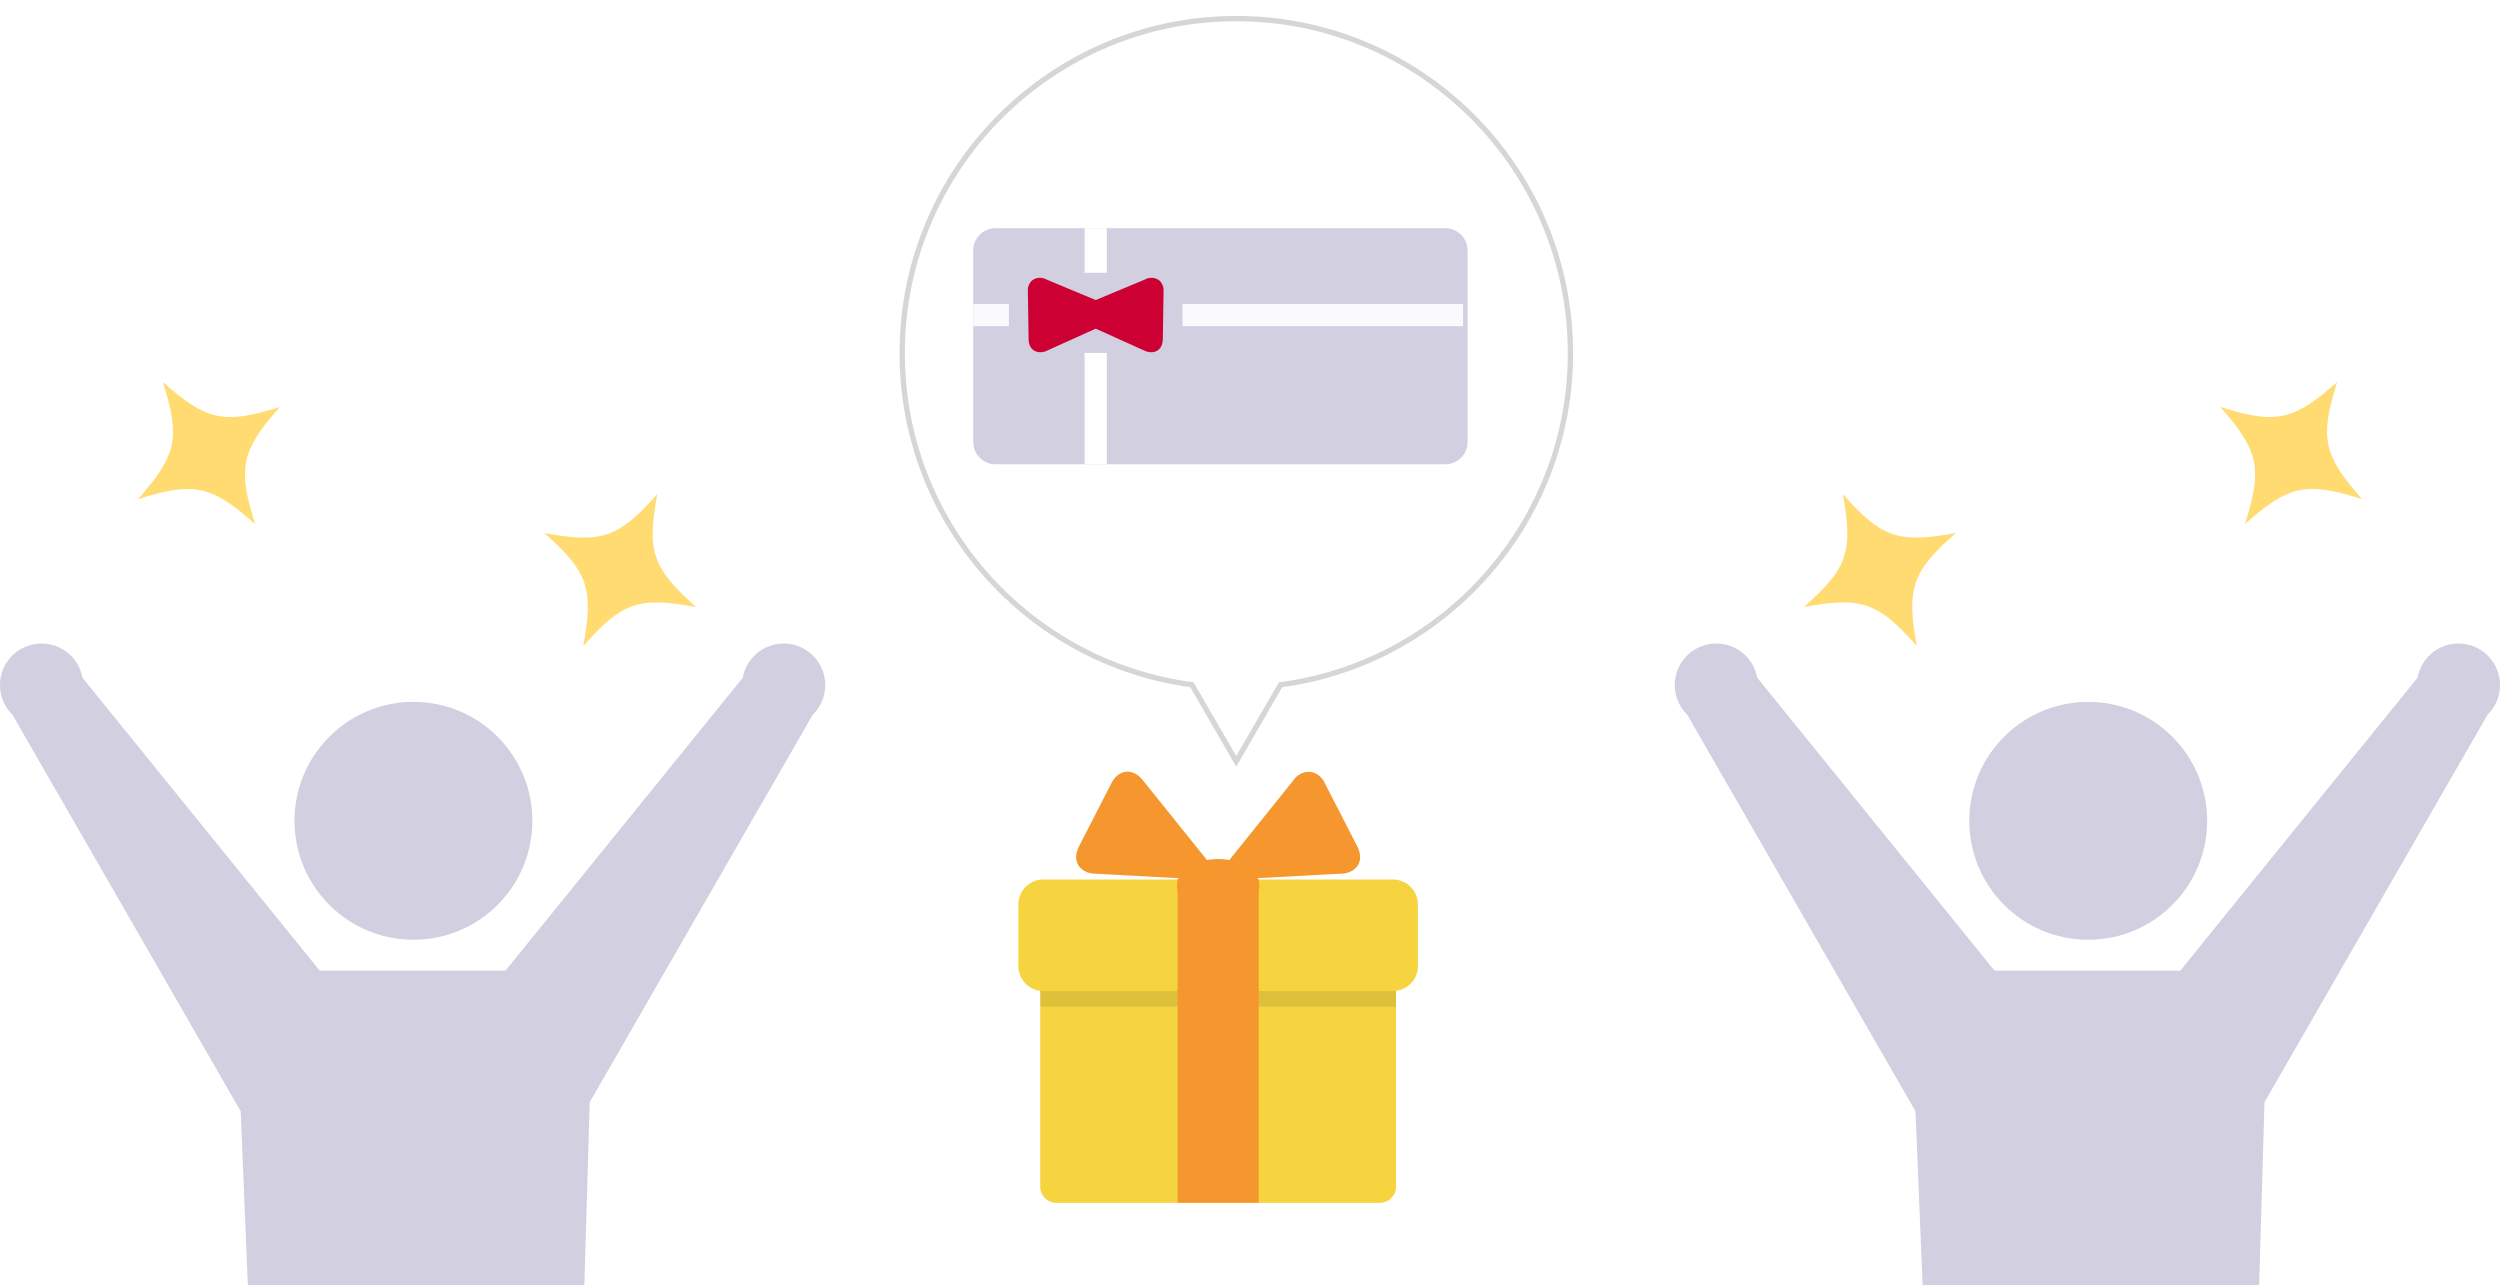 <svg xmlns="http://www.w3.org/2000/svg" xmlns:xlink="http://www.w3.org/1999/xlink" width="470.827" height="242.014" viewBox="0 0 470.827 242.014">
  <defs>
    <clipPath id="clip-path">
      <rect id="長方形_437" data-name="長方形 437" width="31.866" height="31.866" fill="#ffdb72"/>
    </clipPath>
    <clipPath id="clip-path-3">
      <rect id="長方形_437-3" data-name="長方形 437" width="31.866" height="31.866" transform="translate(0 0)" fill="#ffdb72"/>
    </clipPath>
    <filter id="合体_13" x="166.414" y="0" width="129.852" height="144.376" filterUnits="userSpaceOnUse">
      <feOffset dx="3" dy="3" input="SourceAlpha"/>
      <feGaussianBlur result="blur"/>
      <feFlood flood-opacity="0.161"/>
      <feComposite operator="in" in2="blur"/>
      <feComposite in="SourceGraphic"/>
    </filter>
  </defs>
  <g id="グループ_1213" data-name="グループ 1213" transform="translate(-10465.586 -2491.838)">
    <g id="グループ_1210" data-name="グループ 1210" transform="translate(10015.795 -809.599)">
      <g id="グループ_966" data-name="グループ 966" transform="matrix(0.839, -0.545, 0.545, 0.839, 467.096, 3382.073)">
        <g id="グループ_964" data-name="グループ 964" transform="translate(0 0)" clip-path="url(#clip-path)">
          <path id="パス_7479" data-name="パス 7479" d="M31.866,15.933c-10.622,2.933-13,5.311-15.933,15.933C13,21.244,10.622,18.866,0,15.933,10.622,13,13,10.622,15.933,0c2.933,10.622,5.311,13,15.933,15.933" transform="translate(0 0)" fill="#ffdb72"/>
        </g>
      </g>
      <g id="グループ_967" data-name="グループ 967" transform="matrix(0.899, 0.438, -0.438, 0.899, 559.261, 3387.493)">
        <g id="グループ_964-2" data-name="グループ 964" clip-path="url(#clip-path)">
          <path id="パス_7479-2" data-name="パス 7479" d="M31.866,15.933c-10.622,2.933-13,5.311-15.933,15.933C13,21.244,10.622,18.866,0,15.933,10.622,13,13,10.622,15.933,0c2.933,10.622,5.311,13,15.933,15.933" transform="translate(0 0)" fill="#ffdb72"/>
        </g>
      </g>
    </g>
    <g id="グループ_1212" data-name="グループ 1212" transform="translate(10798.304 2555.119)">
      <g id="グループ_1188" data-name="グループ 1188" transform="matrix(-0.839, -0.545, 0.545, -0.839, 103.45, 44.08)">
        <g id="グループ_964-3" data-name="グループ 964" transform="translate(0 0)" clip-path="url(#clip-path-3)">
          <path id="パス_7479-3" data-name="パス 7479" d="M31.866,15.933C21.244,13,18.866,10.622,15.933,0,13,10.622,10.622,13,0,15.933c10.622,2.933,13,5.311,15.933,15.933,2.933-10.622,5.311-13,15.933-15.933" transform="translate(0 0)" fill="#ffdb72"/>
        </g>
      </g>
      <g id="グループ_1187" data-name="グループ 1187" transform="matrix(-0.899, 0.438, -0.438, -0.899, 42.61, 51.416)" clip-path="url(#clip-path-3)">
        <path id="パス_7727" data-name="パス 7727" d="M31.866,15.933C21.244,13,18.866,10.622,15.933,0,13,10.622,10.622,13,0,15.933c10.622,2.933,13,5.311,15.933,15.933,2.933-10.622,5.311-13,15.933-15.933" transform="translate(0 0)" fill="#ffdb72"/>
      </g>
    </g>
    <g id="グループ_1211" data-name="グループ 1211" transform="translate(10781 2613.035)">
      <path id="合体_11" data-name="合体 11" d="M46.673,120.818,45.334,88.1,2.35,13.411a7.822,7.822,0,1,1,13.17-6.982l44.7,55.185H95.193l44.7-55.184a7.822,7.822,0,1,1,13.169,6.981L111.052,86.4h.006l-.019.662.019.031h-.02l-.988,33.72Z" transform="translate(0 0)" fill="#d1cfe0"/>
      <ellipse id="楕円形_97" data-name="楕円形 97" cx="22.399" cy="22.398" rx="22.399" ry="22.398" transform="translate(55.463 10.99)" fill="#d1cfe0"/>
    </g>
    <g id="グループ_1209" data-name="グループ 1209" transform="translate(10465.587 2613.035)">
      <path id="合体_11-2" data-name="合体 11" d="M46.673,120.818,45.334,88.1,2.35,13.411a7.822,7.822,0,1,1,13.17-6.982l44.7,55.185H95.193l44.7-55.184a7.822,7.822,0,1,1,13.169,6.981L111.052,86.4h.006l-.019.662.019.031h-.02l-.988,33.72Z" transform="translate(0 0)" fill="#d1cfe0"/>
      <ellipse id="楕円形_97-2" data-name="楕円形 97" cx="22.399" cy="22.398" rx="22.399" ry="22.398" transform="translate(55.464 10.99)" fill="#d1cfe0"/>
    </g>
    <g id="f_f_object_67_svg_f_object_67_0nbg" transform="translate(10657.376 2637.17)">
      <path id="パス_7414" data-name="パス 7414" d="M284.113,122.674h.129v.051H296.9l1-1-13.874.746C284.061,122.536,284.087,122.6,284.113,122.674Z" transform="translate(-238.981 -102.416)" fill="none"/>
      <path id="パス_7415" data-name="パス 7415" d="M373.428,95.073l.027,0a5.217,5.217,0,0,0,.949-.144c.1-.025.189-.063.285-.094a3.963,3.963,0,0,0,.549-.213c.1-.048.183-.1.272-.158a3.2,3.2,0,0,0,.408-.293,2.956,2.956,0,0,0,.219-.207,2.807,2.807,0,0,0,.3-.377,2.722,2.722,0,0,0,.151-.237,2.8,2.8,0,0,0,.194-.492c.023-.075.056-.144.073-.221a3.2,3.2,0,0,0,.076-.8c0-.032-.011-.066-.013-.1a3.868,3.868,0,0,0-.093-.681c0,.007-.009.012-.013.02a5.214,5.214,0,0,0-.307-.9l-5,5Z" transform="translate(-312.576 -75.871)" fill="#040000" opacity="0.07"/>
      <g id="グループ_958" data-name="グループ 958">
        <g id="グループ_957" data-name="グループ 957">
          <path id="パス_7416" data-name="パス 7416" d="M92.995,182.571v46.623a3.061,3.061,0,0,1-3.056,3.056H29.049a3.061,3.061,0,0,1-3.056-3.056V182.571a3.061,3.061,0,0,1,3.056-3.056h60.89A3.061,3.061,0,0,1,92.995,182.571Z" transform="translate(-21.87 -151.042)" fill="#f5d43f"/>
          <path id="パス_7417" data-name="パス 7417" d="M92.994,182.088v13.206h-67V182.088a2.85,2.85,0,0,1,3.056-2.573h60.89A2.85,2.85,0,0,1,92.994,182.088Z" transform="translate(-21.869 -151.042)" fill="#0f0f0f" opacity="0.1"/>
          <path id="パス_7418" data-name="パス 7418" d="M75.247,132.717v11.614a4.7,4.7,0,0,1-4.122,4.656,4.09,4.09,0,0,1-.572.039H4.695a4.086,4.086,0,0,1-.572-.039A4.716,4.716,0,0,1,0,144.33V132.717a4.709,4.709,0,0,1,4.695-4.695H70.552A4.71,4.71,0,0,1,75.247,132.717Z" transform="translate(0 -107.716)" fill="#f5d43f"/>
          <path id="パス_7419" data-name="パス 7419" d="M203.9,108.747a2.572,2.572,0,0,1-.1.78c-.572,2.393-3.771,4.214-7.634,4.214s-7.062-1.821-7.634-4.214a2.978,2.978,0,0,1,0-1.561,1.677,1.677,0,0,1,.1-.364.068.068,0,0,1,.026-.052.613.613,0,0,1,.078-.2,4.78,4.78,0,0,1,1.769-2,8.941,8.941,0,0,1,3.537-1.4,11.615,11.615,0,0,1,4.24,0,8.942,8.942,0,0,1,3.537,1.4,4.78,4.78,0,0,1,1.769,2,.614.614,0,0,1,.078.2.068.068,0,0,1,.026.052,1.679,1.679,0,0,1,.1.364A2.577,2.577,0,0,1,203.9,108.747Z" transform="translate(-158.537 -87.297)" fill="#f5972e"/>
          <rect id="長方形_422" data-name="長方形 422" width="15.276" height="40.072" transform="translate(29.986 41.103)" fill="#f5972e"/>
          <rect id="長方形_423" data-name="長方形 423" width="15.268" height="21.055" transform="translate(29.99 20.254)" fill="#f5972e"/>
          <g id="グループ_956" data-name="グループ 956" transform="translate(10.894)">
            <g id="グループ_954" data-name="グループ 954">
              <path id="パス_7420" data-name="パス 7420" d="M93.972,18.446a1.5,1.5,0,0,1-.39,1.04.816.816,0,0,1-.156.143,3.556,3.556,0,0,1-2.471.585l-2.965-.156-15.8-.858A3.875,3.875,0,0,1,69.4,18.03a4.112,4.112,0,0,1-.351-.481,3.022,3.022,0,0,1-.338-1.912.647.647,0,0,1,.039-.208.51.51,0,0,1,.052-.234,4.7,4.7,0,0,1,.416-1.144L75.3,2.2c1.365-2.679,4.032-2.952,5.917-.611L93,16.248c.117.143.208.273.3.4a3.235,3.235,0,0,1,.312.52,2.541,2.541,0,0,1,.156.338,2.1,2.1,0,0,1,.117.338,2.662,2.662,0,0,1,.065.312A2.125,2.125,0,0,1,93.972,18.446Z" transform="translate(-68.686 0)" fill="#f5972e"/>
              <path id="パス_7421" data-name="パス 7421" d="M93.972,98.981a1.5,1.5,0,0,1-.39,1.04.817.817,0,0,1-.156.143,3.556,3.556,0,0,1-2.471.585l-2.965-.156-15.8-.858a3.875,3.875,0,0,1-2.783-1.17,4.113,4.113,0,0,1-.351-.481,3.022,3.022,0,0,1-.338-1.912.647.647,0,0,1,.039-.208.884.884,0,0,1,.039-.247l.013.013a3.493,3.493,0,0,0,3.251,1.9l17.7.962,1.066.052c1.417.078,2.38-.286,2.783-.936a2.545,2.545,0,0,1,.156.338,2.1,2.1,0,0,1,.117.338,2.662,2.662,0,0,1,.065.312A2.13,2.13,0,0,1,93.972,98.981Z" transform="translate(-68.686 -80.535)" fill="#f5972e" opacity="0.07"/>
            </g>
            <g id="グループ_955" data-name="グループ 955" transform="translate(28.171 0.01)">
              <path id="パス_7422" data-name="パス 7422" d="M271.227,17.6a4.138,4.138,0,0,1-.351.481,3.875,3.875,0,0,1-2.783,1.17l-15.8.858-2.965.156a3.556,3.556,0,0,1-2.471-.585.816.816,0,0,1-.156-.143,1.5,1.5,0,0,1-.39-1.04,2.125,2.125,0,0,1,.026-.286,2.668,2.668,0,0,1,.065-.312,2.1,2.1,0,0,1,.117-.338,2.544,2.544,0,0,1,.156-.338,3.229,3.229,0,0,1,.312-.52c.091-.13.182-.26.3-.4L259.067,1.646A3.463,3.463,0,0,1,262.6.15a3.745,3.745,0,0,1,2.38,2.107l.286.559L271.058,14.1a4.7,4.7,0,0,1,.416,1.144.51.51,0,0,1,.052.234.647.647,0,0,1,.039.208A3.021,3.021,0,0,1,271.227,17.6Z" transform="translate(-246.307 -0.065)" fill="#f5972e"/>
              <path id="パス_7423" data-name="パス 7423" d="M249.31,100.775l18.774-1.009c2.564-.138,3.913-1.85,3.4-4.015a3.523,3.523,0,0,1-3.261,1.911L249.446,98.67c-1.423.076-2.377-.284-2.786-.934C245.683,99.6,246.719,100.914,249.31,100.775Z" transform="translate(-246.297 -80.573)" fill="#f5972e" opacity="0.07"/>
            </g>
          </g>
        </g>
      </g>
    </g>
    <g id="グループ_1208" data-name="グループ 1208" transform="translate(10005.508 -809.599)">
      <g transform="matrix(1, 0, 0, 1, 460.08, 3301.44)" filter="url(#合体_13)">
        <g id="合体_13-2" data-name="合体 13" transform="translate(170.91 9)" fill="#fff">
          <path d="M 58.907 131.378 L 50.686 117.167 L 50.564 116.955 L 50.321 116.922 C 35.391 114.878 21.659 107.48 11.655 96.09 C 6.711 90.461 2.848 84.076 0.173 77.112 C -2.596 69.904 -4 62.297 -4 54.503 C -4 45.997 -2.336 37.746 0.945 29.979 C 2.522 26.246 4.474 22.646 6.747 19.277 C 8.998 15.941 11.583 12.804 14.431 9.953 C 17.278 7.102 20.412 4.513 23.744 2.259 C 27.108 -0.016 30.704 -1.97 34.433 -3.549 C 42.19 -6.834 50.431 -8.5 58.926 -8.5 C 67.421 -8.5 75.661 -6.834 83.419 -3.549 C 87.147 -1.97 90.743 -0.016 94.107 2.259 C 97.44 4.513 100.573 7.102 103.421 9.953 C 106.268 12.804 108.854 15.941 111.105 19.277 C 113.377 22.646 115.329 26.246 116.907 29.979 C 120.188 37.746 121.851 45.997 121.851 54.503 C 121.851 62.299 120.447 69.907 117.676 77.118 C 114.999 84.083 111.134 90.469 106.187 96.099 C 96.178 107.491 82.44 114.887 67.503 116.926 L 67.261 116.959 L 67.138 117.171 L 58.907 131.378 Z" stroke="none"/>
          <path d="M 58.907 130.38 L 66.951 116.497 L 67.436 116.43 C 82.253 114.408 95.882 107.07 105.812 95.769 C 110.719 90.184 114.554 83.848 117.209 76.939 C 119.958 69.786 121.351 62.237 121.351 54.503 C 121.351 46.065 119.701 37.879 116.446 30.174 C 114.881 26.47 112.945 22.898 110.69 19.557 C 108.457 16.247 105.892 13.135 103.067 10.306 C 100.242 7.478 97.133 4.91 93.827 2.674 C 90.49 0.416 86.923 -1.522 83.224 -3.089 C 75.528 -6.348 67.353 -8 58.926 -8 C 50.498 -8 42.323 -6.348 34.628 -3.089 C 30.929 -1.522 27.361 0.416 24.024 2.674 C 20.718 4.91 17.61 7.478 14.785 10.306 C 11.959 13.135 9.394 16.247 7.161 19.557 C 4.906 22.898 2.97 26.47 1.406 30.174 C -1.85 37.879 -3.5 46.065 -3.5 54.503 C -3.5 62.235 -2.107 69.782 0.64 76.933 C 3.293 83.841 7.126 90.176 12.031 95.76 C 21.955 107.06 35.578 114.399 50.389 116.427 L 50.874 116.493 L 58.907 130.38 M 58.907 132.376 L 50.253 117.418 C 19.327 113.184 -4.5 86.63 -4.5 54.503 C -4.5 19.431 23.897 -9 58.926 -9 C 93.955 -9 122.351 19.431 122.351 54.503 C 122.351 86.638 98.509 113.198 67.571 117.421 L 58.907 132.376 Z" stroke="none" fill="#d6d6d6"/>
        </g>
      </g>
      <g id="グループ_1182" data-name="グループ 1182" transform="translate(643.37 3344.42)">
        <path id="パス_7725" data-name="パス 7725" d="M4.194,0H88.9A4.194,4.194,0,0,1,93.1,4.194V40.258A4.194,4.194,0,0,1,88.9,44.452H4.194A4.194,4.194,0,0,1,0,40.258V4.194A4.194,4.194,0,0,1,4.194,0Z" transform="translate(0 0)" fill="#d1cfe0"/>
        <path id="合体_12" data-name="合体 12" d="M21.912,13.684l-9.135-4.13-9.135,4.13a2.756,2.756,0,0,1-2.091.185,2.959,2.959,0,0,1-.373-.176,2.058,2.058,0,0,1-.832-1.037A.427.427,0,0,1,.3,12.519a.338.338,0,0,1-.045-.157,3.1,3.1,0,0,1-.118-.818l-.132-8.6L0,2.523A2.5,2.5,0,0,1,.774.5,2.46,2.46,0,0,1,3.435.274l9.342,3.9,9.342-3.9A2.459,2.459,0,0,1,24.78.5a2.5,2.5,0,0,1,.774,2.018l-.007.425-.132,8.6a3.128,3.128,0,0,1-.118.818.338.338,0,0,1-.045.157.427.427,0,0,1-.044.137,2.06,2.06,0,0,1-.832,1.037,2.959,2.959,0,0,1-.373.176,2.215,2.215,0,0,1-.762.13A3.231,3.231,0,0,1,21.912,13.684Z" transform="translate(10.287 9.355)" fill="#c03"/>
        <rect id="長方形_636" data-name="長方形 636" width="4.194" height="8.387" transform="translate(20.968 0)" fill="#fff"/>
        <rect id="長方形_637" data-name="長方形 637" width="4.194" height="20.968" transform="translate(20.968 23.484)" fill="#fff"/>
        <rect id="長方形_638" data-name="長方形 638" width="4.194" height="52.839" transform="translate(92.258 14.258) rotate(90)" fill="#fff" opacity="0.9"/>
        <rect id="長方形_639" data-name="長方形 639" width="4.194" height="6.71" transform="translate(6.71 14.258) rotate(90)" fill="#fff" opacity="0.9"/>
      </g>
    </g>
  </g>
</svg>
